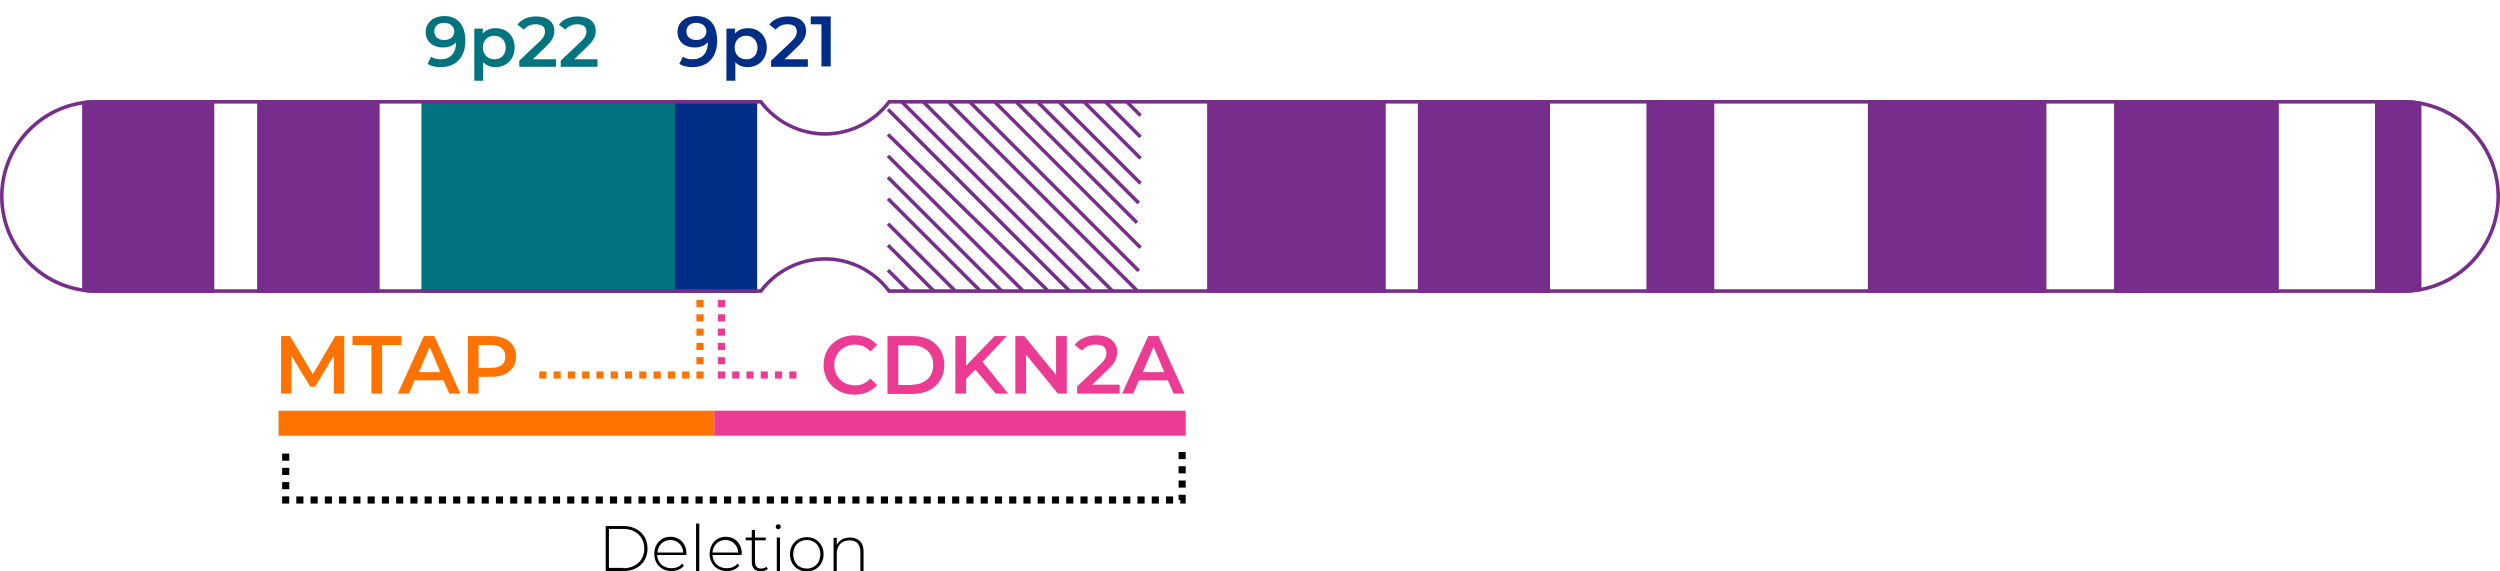 <?xml version="1.0" encoding="UTF-8"?>
<!-- Generator: Adobe Illustrator 27.6.1, SVG Export Plug-In . SVG Version: 6.00 Build 0)  -->
<svg xmlns="http://www.w3.org/2000/svg" xmlns:xlink="http://www.w3.org/1999/xlink" version="1.1" id="Layer_1" x="0px" y="0px" viewBox="0 0 700 160" style="enable-background:new 0 0 700 160;" xml:space="preserve">
<style type="text/css">
	.st0{fill:#002E86;}
	.st1{fill:#017480;}
	.st2{fill:#762D8C;}
	.st3{fill:none;stroke:#762D8C;stroke-linecap:square;stroke-miterlimit:10;}
	.st4{fill:none;stroke:#000000;stroke-width:1.996;stroke-miterlimit:10;stroke-dasharray:1.996,1.996;}
	.st5{fill:#FE7200;}
	.st6{fill:#EB3B92;}
	.st7{fill:none;stroke:#FE7200;stroke-width:2;stroke-miterlimit:10;stroke-dasharray:2,2;}
	.st8{fill:none;stroke:#EB3B92;stroke-width:2;stroke-miterlimit:10;stroke-dasharray:2,2;}
</style>
<g>
	<rect x="189" y="28" class="st0" width="23" height="54"></rect>
</g>
<g>
	<rect x="118" y="28" class="st1" width="71" height="54"></rect>
</g>
<g>
	<path class="st2" d="M673,29c14.3,0,26,11.7,26,26s-11.7,26-26,26H249.2c-4.3-5.6-11.1-9-18.2-9s-13.9,3.4-18.2,9H27   C12.7,81,1,69.3,1,55s11.7-26,26-26h185.8c4.3,5.6,11.1,9,18.2,9s13.9-3.4,18.2-9H673 M673,28H248.7c-4,5.5-10.5,9-17.7,9   s-13.7-3.5-17.7-9H27C12.1,28,0,40.1,0,55s12.1,27,27,27h186.3c4-5.5,10.5-9,17.7-9s13.7,3.5,17.7,9H673c14.9,0,27-12.1,27-27   S687.9,28,673,28L673,28z"></path>
</g>
<g>
	<path class="st2" d="M637,29v52h-44V29H637 M638,28h-46v54h46V28L638,28z"></path>
</g>
<g>
	<rect x="592" y="28" class="st2" width="46" height="54"></rect>
</g>
<g>
	<path class="st2" d="M678,28.5c-1.6-0.3-3.3-0.5-5-0.5h-8v54h8c1.7,0,3.4-0.2,5-0.5V28.5z"></path>
</g>
<g>
	<rect x="523" y="28" class="st2" width="50" height="54"></rect>
</g>
<g>
	<rect x="461" y="28" class="st2" width="19" height="54"></rect>
</g>
<g>
	<rect x="397" y="28" class="st2" width="37" height="54"></rect>
</g>
<g>
	<rect x="338" y="28" class="st2" width="50" height="54"></rect>
</g>
<g>
	<rect x="72" y="28" class="st2" width="34.3" height="54"></rect>
</g>
<g>
	<path class="st2" d="M27,28c-1.4,0-2.7,0.1-4,0.3v53.4c1.3,0.2,2.6,0.3,4,0.3h33V28H27z"></path>
</g>
<line class="st3" x1="249" y1="50" x2="280" y2="81"></line>
<line class="st3" x1="249" y1="44" x2="286" y2="81"></line>
<line class="st3" x1="249" y1="38" x2="293" y2="81"></line>
<line class="st3" x1="249" y1="31" x2="299" y2="81"></line>
<line class="st3" x1="253" y1="29" x2="305" y2="81"></line>
<line class="st3" x1="259" y1="29" x2="311" y2="81"></line>
<line class="st3" x1="266" y1="29" x2="318" y2="81"></line>
<line class="st3" x1="272" y1="29" x2="318.5" y2="75.5"></line>
<line class="st3" x1="279" y1="29" x2="319" y2="69"></line>
<line class="st3" x1="285" y1="29" x2="318" y2="62"></line>
<line class="st3" x1="291" y1="29" x2="318.5" y2="56.5"></line>
<line class="st3" x1="297" y1="29" x2="319" y2="51"></line>
<line class="st3" x1="304" y1="29" x2="319" y2="44"></line>
<line class="st3" x1="310" y1="29" x2="319" y2="38"></line>
<line class="st3" x1="316" y1="29" x2="319" y2="32"></line>
<line class="st3" x1="249" y1="56" x2="274" y2="81"></line>
<line class="st3" x1="249" y1="63" x2="267" y2="81"></line>
<line class="st3" x1="249" y1="69" x2="261" y2="81"></line>
<line class="st3" x1="249" y1="76" x2="254" y2="81"></line>
<g>
	<path class="st1" d="M130.3,11.4c0,4.8-2.8,7.4-6.9,7.4c-1.4,0-2.7-0.3-3.7-0.9l1-2c0.8,0.5,1.7,0.7,2.7,0.7c2.6,0,4.3-1.6,4.3-4.8   v0c-0.8,1-2.2,1.5-3.7,1.5c-2.8,0-4.8-1.7-4.8-4.3c0-2.8,2.3-4.5,5.1-4.5C128,4.4,130.3,6.9,130.3,11.4z M127.2,8.8   c0-1.3-1-2.4-2.9-2.4c-1.6,0-2.7,0.9-2.7,2.4c0,1.5,1.1,2.4,2.8,2.4C126.1,11.2,127.2,10.2,127.2,8.8z"></path>
	<path class="st1" d="M144.1,13.3c0,3.3-2.3,5.5-5.4,5.5c-1.4,0-2.6-0.5-3.4-1.4v5.2h-2.5V8h2.4v1.4c0.8-1,2.1-1.5,3.5-1.5   C141.8,7.8,144.1,10,144.1,13.3z M141.6,13.3c0-2-1.4-3.3-3.2-3.3c-1.8,0-3.2,1.3-3.2,3.3c0,2,1.4,3.3,3.2,3.3   C140.2,16.7,141.6,15.4,141.6,13.3z"></path>
	<path class="st1" d="M155.7,16.5v2.2h-10.3v-1.7l5.6-5.3c1.4-1.3,1.6-2.1,1.6-2.9c0-1.3-0.9-2-2.6-2c-1.4,0-2.5,0.5-3.3,1.5   l-1.8-1.4c1.1-1.5,3-2.3,5.3-2.3c3,0,5,1.5,5,4c0,1.4-0.4,2.6-2.3,4.4l-3.7,3.6H155.7z"></path>
	<path class="st1" d="M167.3,16.5v2.2H157v-1.7l5.6-5.3c1.4-1.3,1.6-2.1,1.6-2.9c0-1.3-0.9-2-2.6-2c-1.4,0-2.5,0.5-3.3,1.5l-1.8-1.4   c1.1-1.5,3-2.3,5.3-2.3c3,0,5,1.5,5,4c0,1.4-0.4,2.6-2.3,4.4l-3.7,3.6H167.3z"></path>
</g>
<g>
	<path class="st0" d="M200.8,11.4c0,4.8-2.8,7.4-6.9,7.4c-1.4,0-2.7-0.3-3.7-0.9l1-2c0.8,0.5,1.7,0.7,2.7,0.7c2.6,0,4.3-1.6,4.3-4.8   v0c-0.8,1-2.2,1.5-3.7,1.5c-2.8,0-4.8-1.7-4.8-4.3c0-2.8,2.3-4.5,5.1-4.5C198.6,4.4,200.8,6.9,200.8,11.4z M197.8,8.8   c0-1.3-1-2.4-2.9-2.4c-1.6,0-2.7,0.9-2.7,2.4c0,1.5,1.1,2.4,2.8,2.4C196.6,11.2,197.8,10.2,197.8,8.8z"></path>
	<path class="st0" d="M214.7,13.3c0,3.3-2.3,5.5-5.4,5.5c-1.4,0-2.6-0.5-3.4-1.4v5.2h-2.5V8h2.4v1.4c0.8-1,2.1-1.5,3.5-1.5   C212.4,7.8,214.7,10,214.7,13.3z M212.1,13.3c0-2-1.4-3.3-3.2-3.3c-1.8,0-3.2,1.3-3.2,3.3c0,2,1.4,3.3,3.2,3.3   C210.8,16.7,212.1,15.4,212.1,13.3z"></path>
	<path class="st0" d="M226.2,16.5v2.2h-10.3v-1.7l5.6-5.3c1.4-1.3,1.6-2.1,1.6-2.9c0-1.3-0.9-2-2.6-2c-1.4,0-2.5,0.5-3.3,1.5   l-1.8-1.4c1.1-1.5,3-2.3,5.3-2.3c3,0,5,1.5,5,4c0,1.4-0.4,2.6-2.3,4.4l-3.7,3.6H226.2z"></path>
	<path class="st0" d="M232.6,4.6v14H230V6.8h-3V4.6H232.6z"></path>
</g>
<polyline class="st4" points="80,127 80,140 331,140 331,126 "></polyline>
<g>
	<path d="M169.6,147.3h5c4,0,6.7,2.6,6.7,6.3s-2.7,6.3-6.7,6.3h-5V147.3z M174.5,159.1c3.6,0,5.9-2.3,5.9-5.5s-2.3-5.5-5.9-5.5h-4   v10.9H174.5z"></path>
	<path d="M192.1,155.4H184c0.1,2.2,1.7,3.7,4,3.7c1.2,0,2.3-0.4,3-1.3l0.5,0.6c-0.8,1-2.1,1.5-3.5,1.5c-2.8,0-4.8-2-4.8-4.8   s1.9-4.8,4.5-4.8s4.5,1.9,4.5,4.7C192.1,155.3,192.1,155.4,192.1,155.4z M184.1,154.7h7.2c-0.1-2-1.6-3.5-3.6-3.5   S184.2,152.7,184.1,154.7z"></path>
	<path d="M194.9,146.6h0.9v13.4h-0.9V146.6z"></path>
	<path d="M207.6,155.4h-8.1c0.1,2.2,1.7,3.7,4,3.7c1.2,0,2.3-0.4,3-1.3l0.5,0.6c-0.8,1-2.1,1.5-3.5,1.5c-2.8,0-4.8-2-4.8-4.8   s1.9-4.8,4.5-4.8c2.6,0,4.5,1.9,4.5,4.7C207.6,155.3,207.6,155.4,207.6,155.4z M199.5,154.7h7.2c-0.1-2-1.6-3.5-3.6-3.5   C201.1,151.2,199.6,152.7,199.5,154.7z"></path>
	<path d="M215,159.3c-0.5,0.4-1.2,0.7-1.9,0.7c-1.7,0-2.6-1-2.6-2.6v-6.1h-1.7v-0.8h1.7v-2.1h0.9v2.1h3v0.8h-3v6   c0,1.2,0.6,1.9,1.7,1.9c0.6,0,1.1-0.2,1.5-0.5L215,159.3z"></path>
	<path d="M217.2,147.5c0-0.4,0.3-0.7,0.7-0.7c0.4,0,0.7,0.3,0.7,0.7c0,0.4-0.3,0.7-0.7,0.7C217.6,148.2,217.2,147.9,217.2,147.5z    M217.5,150.5h0.9v9.4h-0.9V150.5z"></path>
	<path d="M221.2,155.2c0-2.8,2-4.8,4.7-4.8c2.7,0,4.7,2,4.7,4.8s-2,4.8-4.7,4.8C223.2,160,221.2,158,221.2,155.2z M229.7,155.2   c0-2.4-1.6-4-3.8-4s-3.8,1.6-3.8,4c0,2.4,1.6,4,3.8,4S229.7,157.6,229.7,155.2z"></path>
	<path d="M241.8,154.4v5.5h-0.9v-5.4c0-2.1-1.1-3.2-3-3.2c-2.2,0-3.6,1.4-3.6,3.7v5h-0.9v-9.4h0.9v2c0.6-1.3,1.9-2.1,3.7-2.1   C240.3,150.5,241.8,151.8,241.8,154.4z"></path>
</g>
<g>
	<g>
		<path class="st5" d="M93.5,110.2l0-10.7l-5.3,8.8h-1.3l-5.3-8.7v10.6h-2.9V94.1h2.5l6.4,10.7l6.3-10.7h2.5l0,16.1H93.5z"></path>
		<path class="st5" d="M104,96.6h-5.3v-2.5h13.7v2.5H107v13.6h-3V96.6z"></path>
		<path class="st5" d="M124.2,106.5h-8.1l-1.6,3.7h-3.1l7.3-16.1h2.9l7.3,16.1h-3.1L124.2,106.5z M123.3,104.2l-3-7.1l-3,7.1H123.3z    "></path>
		<path class="st5" d="M144.5,99.8c0,3.5-2.6,5.7-6.9,5.7H134v4.7h-3V94.1h6.6C141.9,94.1,144.5,96.3,144.5,99.8z M141.5,99.8    c0-2-1.4-3.2-4-3.2H134v6.4h3.5C140.2,103,141.5,101.9,141.5,99.8z"></path>
	</g>
</g>
<g>
	<g>
		<path class="st6" d="M230.6,102.2c0-4.8,3.7-8.3,8.6-8.3c2.6,0,4.9,0.9,6.4,2.7l-1.9,1.8c-1.2-1.3-2.6-1.9-4.3-1.9    c-3.3,0-5.8,2.4-5.8,5.7c0,3.3,2.4,5.7,5.8,5.7c1.7,0,3.1-0.6,4.3-1.9l1.9,1.8c-1.5,1.8-3.8,2.7-6.4,2.7    C234.3,110.5,230.6,107,230.6,102.2z"></path>
		<path class="st6" d="M248.5,94.1h7.1c5.2,0,8.8,3.2,8.8,8.1c0,4.8-3.6,8.1-8.8,8.1h-7.1V94.1z M255.4,107.7c3.6,0,5.9-2.2,5.9-5.5    c0-3.3-2.3-5.5-5.9-5.5h-3.9v11.1H255.4z"></path>
		<path class="st6" d="M273.1,103.5l-2.6,2.6v4.1h-3V94.1h3v8.3l8-8.3h3.4l-6.8,7.2l7.2,8.9h-3.5L273.1,103.5z"></path>
		<path class="st6" d="M298.7,94.1v16.1h-2.5l-8.9-10.9v10.9h-3V94.1h2.5l8.9,10.9V94.1H298.7z"></path>
		<path class="st6" d="M313.5,107.7v2.5h-11.9v-2l6.4-6.1c1.6-1.5,1.8-2.4,1.8-3.3c0-1.5-1-2.3-3-2.3c-1.6,0-2.9,0.5-3.8,1.7    l-2.1-1.6c1.2-1.7,3.5-2.7,6.1-2.7c3.5,0,5.8,1.8,5.8,4.6c0,1.6-0.4,3-2.7,5.1l-4.3,4.1H313.5z"></path>
		<path class="st6" d="M327,106.5h-8.1l-1.6,3.7h-3.1l7.3-16.1h2.9l7.3,16.1h-3.1L327,106.5z M326,104.2l-3-7.1l-3,7.1H326z"></path>
	</g>
</g>
<polyline class="st7" points="151,105 196,105 196,83 "></polyline>
<polyline class="st8" points="202,84 202,105 223,105 "></polyline>
<rect x="78" y="115" class="st5" width="122" height="7"></rect>
<rect x="200" y="115" class="st6" width="132" height="7"></rect>
</svg>
